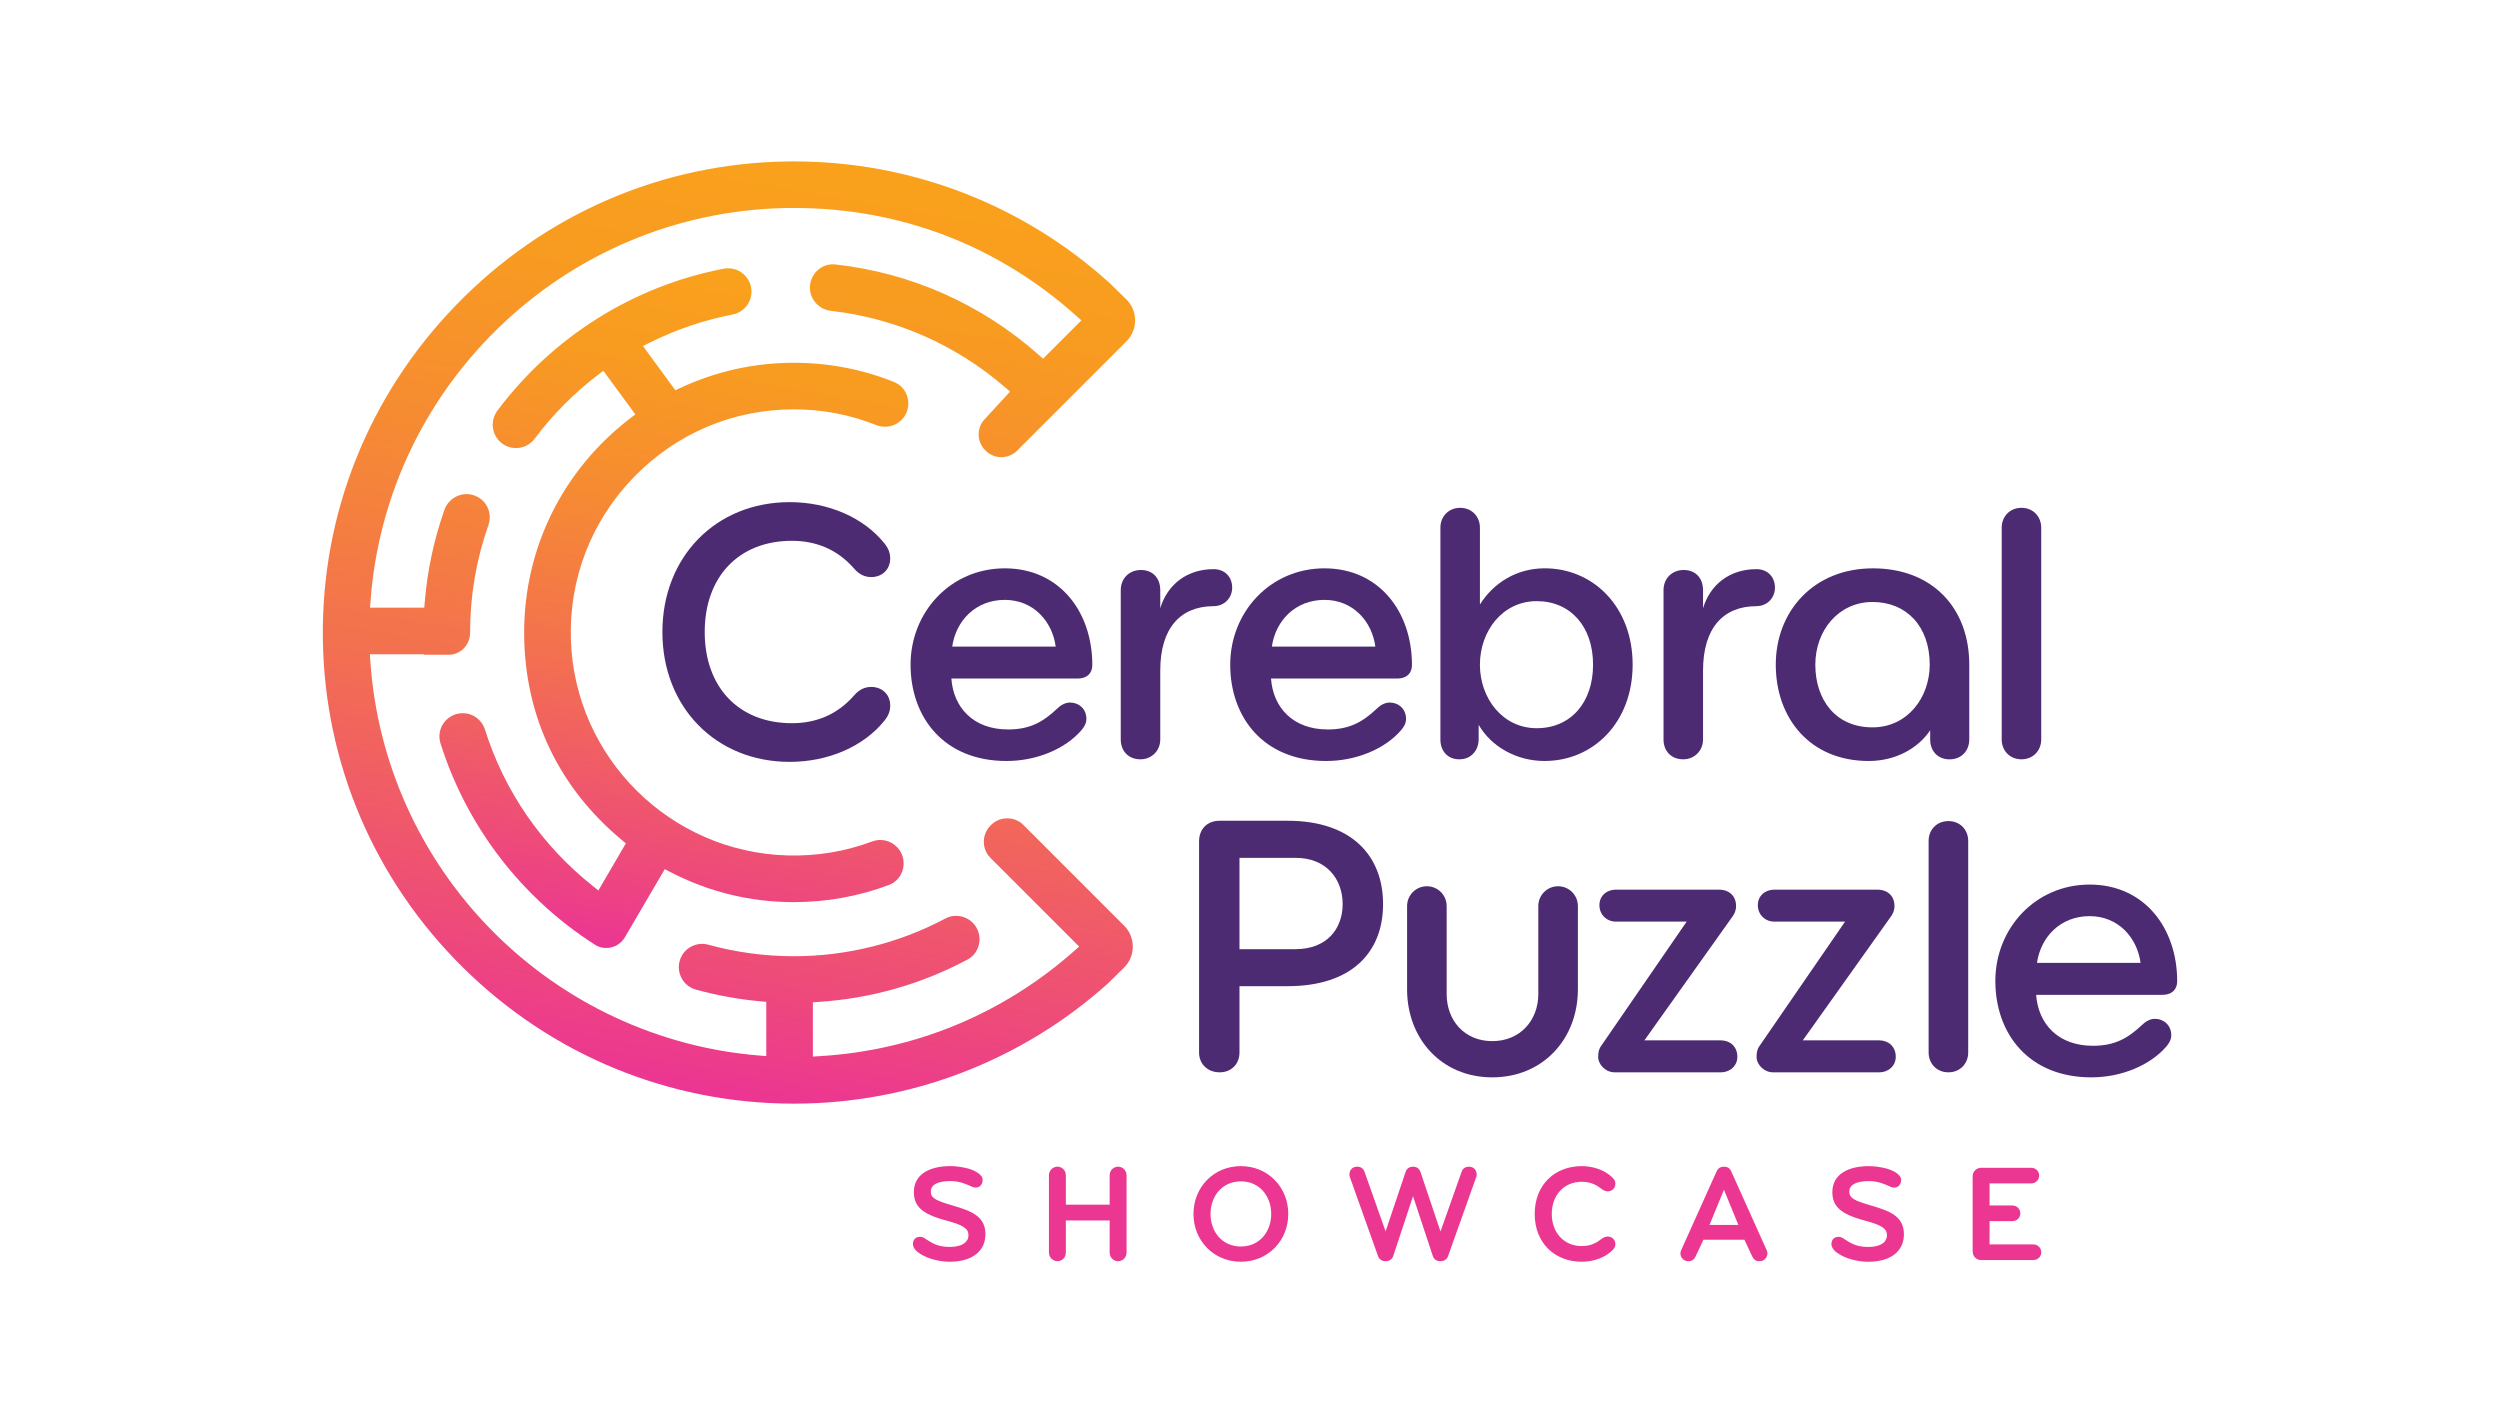 <?xml version="1.0" encoding="UTF-8" standalone="no"?>
<svg
   id="a"
   viewBox="0 0 774.444 440.87"
   version="1.1"
   sodipodi:docname="logo.svg"
   inkscape:version="1.1 (c68e22c387, 2021-05-23)"
   width="774.444"
   height="440.87"
   xmlns:inkscape="http://www.inkscape.org/namespaces/inkscape"
   xmlns:sodipodi="http://sodipodi.sourceforge.net/DTD/sodipodi-0.dtd"
   xmlns:xlink="http://www.w3.org/1999/xlink"
   xmlns="http://www.w3.org/2000/svg"
   xmlns:svg="http://www.w3.org/2000/svg">
  <sodipodi:namedview
     id="namedview59"
     pagecolor="#505050"
     bordercolor="#ffffff"
     borderopacity="1"
     inkscape:pageshadow="0"
     inkscape:pageopacity="0"
     inkscape:pagecheckerboard="1"
     showgrid="false"
     units="px"
     inkscape:zoom="1.0191705"
     inkscape:cx="89.77889"
     inkscape:cy="99.590791"
     inkscape:window-width="2560"
     inkscape:window-height="1361"
     inkscape:window-x="-9"
     inkscape:window-y="-9"
     inkscape:window-maximized="1"
     inkscape:current-layer="a"
     fit-margin-top="50"
     fit-margin-left="100"
     fit-margin-right="100"
     fit-margin-bottom="50" />
  <defs
     id="defs18">
    <style
       id="style2">.d{fill:url(#c);}.e{fill:url(#b);}.f{fill:#eb3792;}.g{fill:#4d2b73;}</style>
    <linearGradient
       id="b"
       x1="435.02"
       y1="423.02"
       x2="485.71"
       y2="135.54"
       gradientUnits="userSpaceOnUse">
      <stop
         offset="0"
         stop-color="#ec3593"
         id="stop4" />
      <stop
         offset=".15"
         stop-color="#ee4d77"
         id="stop6" />
      <stop
         offset=".41"
         stop-color="#f3714f"
         id="stop8" />
      <stop
         offset=".65"
         stop-color="#f68b32"
         id="stop10" />
      <stop
         offset=".85"
         stop-color="#f89b21"
         id="stop12" />
      <stop
         offset="1"
         stop-color="#f9a11b"
         id="stop14" />
    </linearGradient>
    <linearGradient
       id="c"
       x1="426.32"
       y1="381.38"
       x2="463.51"
       y2="170.5"
       xlink:href="#b" />
    <linearGradient
       inkscape:collect="always"
       xlink:href="#b"
       id="linearGradient1197"
       gradientUnits="userSpaceOnUse"
       x1="435.02"
       y1="423.02"
       x2="485.71"
       y2="135.54" />
  </defs>
  <g
     id="g24"
     transform="translate(-227.016,-85.58)">
    <path
       class="e"
       d="m 544.06,341.14 c -2.7,-2.7 -7.15,-2.75 -9.91,-0.11 l -0.18,0.18 c -1.39,1.33 -2.16,3.12 -2.19,5.04 -0.02,1.92 0.72,3.73 2.07,5.09 l 27.47,27.47 -1.51,1.33 c -22.17,19.6 -49.49,30.88 -78.98,32.62 l -2,0.12 v -16.81 l 1.77,-0.12 c 16.29,-1.07 31.81,-5.48 46.11,-13.11 1.99,-1.06 3.33,-2.97 3.66,-5.22 0.34,-2.31 -0.4,-4.57 -2.05,-6.22 -2.23,-2.23 -5.69,-2.76 -8.43,-1.3 -14.34,7.65 -30.58,11.7 -46.95,11.7 -8.98,0 -17.89,-1.2 -26.5,-3.57 -3.15,-0.86 -6.5,0.49 -8.14,3.29 -1.15,1.96 -1.32,4.28 -0.46,6.39 0.85,2.08 2.57,3.62 4.73,4.22 6.56,1.81 13.33,3.04 20.1,3.64 l 1.72,0.15 v 16.81 l -2.04,-0.16 c -31.3,-2.51 -60.76,-16.27 -82.95,-38.74 -22.21,-22.5 -35.58,-52.17 -37.66,-83.55 l -0.13,-2.02 h 16.78 v 0.15 h 7.56 c 1.8,0 3.48,-0.71 4.74,-1.99 1.26,-1.29 1.95,-3 1.95,-4.83 0,-11.46 1.9,-22.63 5.66,-33.29 1.22,-3.45 -0.23,-7.17 -3.43,-8.84 -1.85,-0.96 -4.02,-1.08 -5.96,-0.32 -1.97,0.78 -3.51,2.37 -4.22,4.38 -3.25,9.23 -5.31,18.84 -6.1,28.57 l -0.14,1.74 h -16.8 l 0.15,-2.03 c 2.42,-33 17.15,-63.69 41.47,-86.4 24.45,-22.83 56.29,-35.4 89.67,-35.4 33.38,0 63.48,11.9 87.58,33.5 l 1.49,1.33 -11.87,11.87 -1.33,-1.18 c -17.76,-15.72 -39.55,-25.41 -63.02,-28.02 -2.04,-0.23 -3.99,0.42 -5.51,1.81 -1.55,1.41 -2.41,3.42 -2.37,5.51 0.06,3.6 2.86,6.63 6.49,7.05 20.01,2.27 38.69,10.48 54,23.72 l 1.51,1.31 -7.82,8.49 c -2.59,2.7 -2.54,7.03 0.12,9.66 l 0.18,0.18 c 2.68,2.65 7.03,2.63 9.69,-0.03 l 33.88,-33.88 c 1.75,-1.75 2.7,-4.07 2.69,-6.55 -0.02,-2.47 -1,-4.79 -2.77,-6.51 l -5.02,-4.89 c -26.86,-24.4 -61.58,-37.79 -97.93,-37.79 -0.71,0 -1.42,0 -2.13,0.02 -38.78,0.56 -75.14,16.31 -102.38,44.36 -27.24,28.04 -41.93,64.85 -41.39,103.65 0.54,38.48 15.98,74.62 43.47,101.75 27.52,27.16 63.9,42.11 102.46,42.11 35.97,0 70.51,-13.22 97.25,-37.22 l 4.97,-4.88 c 1.76,-1.73 2.74,-4.04 2.75,-6.51 0.01,-2.47 -0.94,-4.79 -2.69,-6.53 l -31.16,-31.16 z"
       id="path20"
       style="fill:url(#linearGradient1197)" />
    <path
       class="d"
       d="m 498.43,217.25 c 2.8,1.11 5.93,0.45 7.97,-1.7 1.68,-1.77 2.35,-4.15 1.83,-6.54 -0.52,-2.37 -2.1,-4.24 -4.34,-5.13 -9.83,-3.93 -20.24,-5.92 -30.95,-5.92 -12.3,0 -24.17,2.64 -35.3,7.85 l -1.41,0.66 -10.04,-13.7 2,-1 c 8.15,-4.08 16.81,-7.02 25.73,-8.75 3.48,-0.67 5.95,-3.71 5.89,-7.22 -0.04,-2.14 -1.01,-4.14 -2.68,-5.49 -1.66,-1.35 -3.82,-1.89 -5.92,-1.49 -27.97,5.38 -52.86,20.99 -70.09,43.94 -1.29,1.73 -1.77,3.91 -1.29,6.01 0.47,2.06 1.81,3.81 3.69,4.79 3.15,1.64 6.99,0.76 9.14,-2.1 5.63,-7.51 12.27,-14.19 19.73,-19.86 l 1.53,-1.16 9.91,13.51 -1.48,1.13 c -20.94,15.99 -32.96,40.2 -32.96,66.42 0,26.22 11.04,48.34 30.28,64.31 l 1.23,1.02 -8.51,14.59 -1.71,-1.36 c -15.85,-12.59 -27.42,-29.37 -33.45,-48.53 -0.95,-3 -3.7,-5.02 -6.86,-5.02 -2.33,0 -4.46,1.08 -5.84,2.96 -1.36,1.86 -1.75,4.18 -1.06,6.36 8.06,25.66 25.04,47.81 47.81,62.38 1.51,0.97 3.32,1.27 5.08,0.85 1.79,-0.43 3.29,-1.54 4.23,-3.13 l 12.36,-21.1 1.6,0.83 c 11.98,6.22 24.89,9.38 38.39,9.38 10.15,0 20.05,-1.79 29.43,-5.31 2.28,-0.86 3.89,-2.73 4.41,-5.14 0.53,-2.44 -0.21,-4.94 -1.96,-6.69 -1.99,-1.99 -4.97,-2.65 -7.6,-1.66 -8.34,3.12 -17.13,4.58 -26.18,4.34 -36.39,-0.98 -65.89,-30.24 -67.16,-66.62 -0.66,-18.91 6.22,-36.82 19.37,-50.44 13.16,-13.63 30.81,-21.13 49.7,-21.13 8.81,0 17.39,1.64 25.49,4.86 z"
       id="path22"
       style="fill:url(#c)" />
  </g>
  <g
     id="g54"
     transform="translate(-227.016,-85.58)">
    <path
       class="g"
       d="m 853.22,320.8 c -3.65,0 -6.12,-2.74 -6.12,-6.13 v -65.65 c 0,-3.39 2.48,-6.13 6.12,-6.13 3.64,0 6.12,2.74 6.12,6.13 v 65.65 c 0,3.39 -2.48,6.13 -6.12,6.13 z"
       id="path26" />
    <path
       class="g"
       d="m 565.39,291.61 c 0,2.09 -1.17,4.17 -4.69,4.17 h -38.97 c 0.65,8.99 6.78,15.77 17.59,15.77 6.78,0 10.82,-2.35 15.12,-6.39 1.04,-1.04 2.48,-1.95 4.04,-1.95 2.74,0 5.08,1.95 5.08,5.08 0,1.3 -0.65,2.48 -1.56,3.52 -4.95,5.73 -13.81,9.51 -23.2,9.51 -19.42,0 -29.71,-13.55 -29.71,-29.84 0,-16.29 12.38,-29.84 29.19,-29.84 16.81,0 27.11,13.29 27.11,29.97 z m -27.11,-20.2 c -8.99,0 -15.12,6.39 -16.29,14.47 h 32.06 c -1.04,-7.82 -6.91,-14.47 -15.77,-14.47 z"
       id="path28" />
    <path
       class="g"
       d="m 602.99,273.36 c -10.3,0 -16.55,6.78 -16.55,19.94 v 21.37 c 0,3.39 -2.61,6.13 -6.12,6.13 -3.91,0 -6.12,-2.74 -6.12,-6.13 v -46.26 c 0,-3.65 2.61,-6.26 6.25,-6.26 3.64,0 5.99,2.48 5.99,6.26 v 5.6 c 2.22,-7.43 8.34,-12.12 16.55,-12.12 3.52,0 5.73,2.48 5.73,5.73 0,3.25 -2.48,5.73 -5.73,5.73 z"
       id="path30" />
    <path
       class="g"
       d="m 664.41,291.61 c 0,2.09 -1.17,4.17 -4.69,4.17 h -38.97 c 0.65,8.99 6.78,15.77 17.59,15.77 6.78,0 10.82,-2.35 15.12,-6.39 1.04,-1.04 2.48,-1.95 4.04,-1.95 2.74,0 5.08,1.95 5.08,5.08 0,1.3 -0.65,2.48 -1.56,3.52 -4.95,5.73 -13.81,9.51 -23.2,9.51 -19.42,0 -29.71,-13.55 -29.71,-29.84 0,-16.29 12.38,-29.84 29.19,-29.84 16.81,0 27.11,13.29 27.11,29.97 z m -27.11,-20.2 c -8.99,0 -15.12,6.39 -16.29,14.47 h 32.06 c -1.04,-7.82 -6.91,-14.47 -15.77,-14.47 z"
       id="path32" />
    <path
       class="g"
       d="m 705.53,321.32 c -8.73,0 -16.55,-4.43 -20.46,-11.21 v 4.43 c 0,3.39 -2.22,6.26 -5.99,6.26 -3.77,0 -5.86,-2.74 -5.86,-6.13 v -65.65 c 0,-3.39 2.48,-6.13 6.12,-6.13 3.64,0 6.12,2.74 6.12,6.13 v 23.82 c 4.17,-6.65 11.34,-11.21 20.07,-11.21 14.99,0 27.24,11.86 27.24,29.84 0,17.98 -12.25,29.84 -27.24,29.84 z m -2.48,-49.52 c -10.56,0 -17.59,9.25 -17.59,19.68 0,10.43 7.04,19.68 17.59,19.68 10.55,0 17.46,-7.95 17.46,-19.68 0,-11.73 -6.91,-19.68 -17.46,-19.68 z"
       id="path34" />
    <path
       class="g"
       d="m 771.13,273.36 c -10.3,0 -16.55,6.78 -16.55,19.94 v 21.37 c 0,3.39 -2.61,6.13 -6.12,6.13 -3.91,0 -6.12,-2.74 -6.12,-6.13 v -46.26 c 0,-3.65 2.61,-6.26 6.25,-6.26 3.64,0 5.99,2.48 5.99,6.26 v 5.6 c 2.22,-7.43 8.34,-12.12 16.55,-12.12 3.52,0 5.73,2.48 5.73,5.73 0,3.25 -2.48,5.73 -5.73,5.73 z"
       id="path36" />
    <path
       class="g"
       d="m 837.05,314.68 c 0,3.39 -2.35,6.13 -6.12,6.13 -3.77,0 -5.99,-2.74 -5.99,-6.13 v -2.87 c -3.65,5.47 -10.56,9.51 -19.03,9.51 -18.25,0 -28.8,-13.29 -28.8,-29.84 0,-16.55 11.73,-29.84 30.1,-29.84 18.37,0 29.84,12.25 29.84,29.84 z m -29.97,-42.62 c -10.43,0 -17.72,8.73 -17.72,19.42 0,10.69 6.12,19.42 17.72,19.42 10.82,0 17.72,-9.25 17.72,-19.42 0,-11.99 -7.3,-19.42 -17.72,-19.42 z"
       id="path38" />
    <path
       class="g"
       d="m 496.85,298.37 c -2.76,0 -4.5,1.71 -5.55,2.96 -4.92,5.5 -11.31,8.28 -18.98,8.28 -16.4,0 -27,-11.09 -27,-28.25 0,-17.16 10.6,-28.25 27,-28.25 7.67,0 14.06,2.79 18.96,8.25 1.07,1.28 2.81,2.99 5.57,2.99 3.49,0 5.93,-2.39 5.93,-5.82 0,-1.6 -0.56,-3.08 -1.7,-4.51 -6.4,-8.07 -17.41,-12.89 -29.44,-12.89 -22.85,0 -39.43,16.92 -39.43,40.23 0,23.31 16.58,40.23 39.43,40.23 12.03,0 23.03,-4.82 29.44,-12.88 1.15,-1.43 1.71,-2.91 1.71,-4.52 0,-3.42 -2.44,-5.82 -5.93,-5.82 z"
       id="path40" />
    <path
       class="g"
       d="m 760.11,417.76 h -32.93 c -2.74,0 -5.09,-2.35 -5.09,-4.82 0,-1.7 0.39,-2.74 1.3,-3.91 l 26.11,-37.95 h -21.93 c -2.74,0 -5.09,-2.09 -5.09,-5.09 0,-3 2.35,-4.82 5.09,-4.82 h 31.89 c 3.26,0 5.35,1.96 5.35,5.09 0,1.43 -0.52,2.48 -1.3,3.52 l -27.1,38.08 h 23.71 c 2.74,0 5.09,1.83 5.09,5.09 0,2.87 -2.35,4.82 -5.09,4.82 z"
       id="path42" />
    <path
       class="g"
       d="m 809.18,417.76 h -32.93 c -2.74,0 -5.09,-2.35 -5.09,-4.82 0,-1.7 0.39,-2.74 1.3,-3.91 l 26.11,-37.95 h -21.93 c -2.74,0 -5.09,-2.09 -5.09,-5.09 0,-3 2.35,-4.82 5.09,-4.82 h 31.89 c 3.26,0 5.35,1.96 5.35,5.09 0,1.43 -0.52,2.48 -1.3,3.52 l -27.1,38.08 h 23.71 c 2.74,0 5.09,1.83 5.09,5.09 0,2.87 -2.35,4.82 -5.09,4.82 z"
       id="path44" />
    <path
       class="g"
       d="m 830.59,417.76 c -3.65,0 -6.13,-2.74 -6.13,-6.13 v -65.57 c 0,-3.39 2.48,-6.13 6.13,-6.13 3.65,0 6.13,2.74 6.13,6.13 v 65.57 c 0,3.39 -2.48,6.13 -6.13,6.13 z"
       id="path46" />
    <path
       class="g"
       d="m 901.45,389.59 c 0,2.09 -1.17,4.17 -4.69,4.17 h -38.99 c 0.65,9 6.78,15.78 17.6,15.78 6.78,0 10.82,-2.35 15.13,-6.39 1.04,-1.04 2.48,-1.96 4.04,-1.96 2.74,0 5.09,1.96 5.09,5.09 0,1.3 -0.65,2.48 -1.56,3.52 -4.96,5.74 -13.82,9.52 -23.21,9.52 -19.43,0 -29.73,-13.56 -29.73,-29.86 0,-16.3 12.39,-29.86 29.21,-29.86 16.82,0 27.12,13.3 27.12,29.99 z m -27.12,-20.21 c -9,0 -15.13,6.39 -16.3,14.47 h 32.08 c -1.04,-7.82 -6.91,-14.47 -15.78,-14.47 z"
       id="path48" />
    <path
       class="g"
       d="m 604.85,417.76 c -3.78,0 -6.39,-2.6 -6.39,-6.13 v -65.41 c 0,-3.78 2.48,-6.39 6.39,-6.39 h 21.01 c 19.82,0 29.6,10.82 29.6,25.82 0,15 -9.78,25.43 -29.6,25.43 h -14.88 v 20.55 c 0,3.52 -2.48,6.13 -6.13,6.13 z m 6.13,-66.45 v 28.3 h 17.36 c 9.65,0 14.6,-6.26 14.6,-13.95 0,-7.69 -4.95,-14.34 -14.6,-14.34 h -17.36 z"
       id="path50" />
    <path
       class="g"
       d="m 662.9,392.07 v -25.82 c 0,-3.39 2.74,-6.13 6.13,-6.13 3.39,0 6.13,2.74 6.13,6.13 v 27.25 c 0,8.22 5.52,14.6 14.13,14.6 8.61,0 14.26,-6.39 14.26,-14.6 v -27.25 c 0,-3.39 2.74,-6.13 6.13,-6.13 3.39,0 6.13,2.74 6.13,6.13 v 25.82 c 0,15.26 -10.74,27.25 -26.52,27.25 -15.78,0 -26.39,-12 -26.39,-27.25 z"
       id="path52" />
  </g>
  <path
     class="f"
     d="m 294.184,390.86 c -3.48,0 -7.43,-1.07 -9.92,-3.01 -0.86,-0.69 -1.46,-1.55 -1.46,-2.49 0,-1.33 0.86,-2.23 2.19,-2.23 0.47,0 0.9,0.13 1.33,0.39 2.32,1.46 3.91,2.75 7.94,2.75 4.03,0 5.75,-1.67 5.75,-3.61 0,-2.1 -1.67,-3.18 -6.83,-4.55 -7.77,-2.06 -10.09,-4.55 -10.09,-8.85 0,-5.24 4.51,-8.03 11.34,-8.03 1.55,0 3.65,0.26 5.5,0.77 1.98,0.56 4.47,1.8 4.47,3.52 0,1.16 -0.69,2.36 -2.15,2.36 -0.34,0 -0.69,-0.04 -1.03,-0.21 -1.98,-0.9 -4.04,-1.8 -6.74,-1.8 -3.82,0 -6.14,1.03 -6.14,3.26 0,2.1 1.72,2.83 6.87,4.34 5.88,1.72 10.05,3.39 10.05,8.89 0,4.98 -3.78,8.5 -11.08,8.5 z m 52.18,-0.17 c -1.46,0 -2.62,-1.2 -2.62,-2.66 v -9.96 h -13.57 v 9.96 c 0,1.46 -1.12,2.66 -2.58,2.66 -1.46,0 -2.66,-1.2 -2.66,-2.66 v -23.96 c 0,-1.46 1.2,-2.66 2.66,-2.66 1.46,0 2.58,1.2 2.58,2.66 v 9.1 h 13.57 v -9.1 c 0,-1.46 1.16,-2.66 2.62,-2.66 1.46,0 2.62,1.2 2.62,2.66 v 23.96 c 0,1.46 -1.16,2.66 -2.62,2.66 z m 38.03,0.17 c -8.42,0 -14.68,-6.53 -14.68,-14.81 0,-8.28 6.27,-14.81 14.68,-14.81 8.41,0 14.68,6.53 14.68,14.81 0,8.28 -6.27,14.81 -14.68,14.81 z m 0,-24.9 c -5.84,0 -9.4,4.64 -9.4,10.09 0,5.45 3.56,10.09 9.4,10.09 5.84,0 9.4,-4.64 9.4,-10.09 0,-5.45 -3.56,-10.09 -9.4,-10.09 z m 61.85,15.5 6.48,-18.33 c 0.3,-1.03 1.07,-1.72 2.32,-1.72 1.59,0 2.4,1.16 2.4,2.45 0,0.21 -0.04,0.47 -0.13,0.73 l -8.72,24.48 c -0.3,0.94 -1.12,1.63 -2.41,1.63 -1.12,0 -1.98,-0.6 -2.32,-1.59 l -6.14,-18.55 -6.14,18.55 c -0.34,0.99 -1.2,1.59 -2.32,1.59 -1.29,0 -2.1,-0.69 -2.4,-1.63 l -8.72,-24.48 c -0.09,-0.26 -0.13,-0.52 -0.13,-0.73 0,-1.29 0.82,-2.45 2.41,-2.45 1.24,0 2.02,0.69 2.32,1.72 l 6.48,18.33 6.18,-18.38 c 0.34,-0.99 1.07,-1.67 2.32,-1.67 1.25,0 1.98,0.69 2.32,1.67 l 6.18,18.38 z m 50.09,2.19 c 0.56,-0.39 1.12,-0.6 1.72,-0.6 1.46,0 2.36,1.12 2.36,2.4 0,0.69 -0.3,1.25 -0.82,1.76 -2.45,2.53 -6.23,3.65 -9.58,3.65 -8.42,0 -14.6,-5.84 -14.6,-14.81 0,-8.97 6.18,-14.81 14.6,-14.81 3.35,0 7.13,1.12 9.58,3.65 0.52,0.52 0.82,1.07 0.82,1.76 0,1.29 -0.9,2.4 -2.36,2.4 -0.6,0 -1.16,-0.21 -1.72,-0.6 -1.63,-1.25 -3.39,-2.36 -6.31,-2.36 -5.63,0 -9.32,4.25 -9.32,9.96 0,5.71 3.69,9.96 9.32,9.96 2.92,0 4.68,-1.12 6.31,-2.36 z m 44.06,0.39 h -12.71 l -2.45,5.24 c -0.47,0.86 -1.07,1.42 -2.19,1.42 -1.55,0 -2.49,-1.2 -2.49,-2.45 0,-0.34 0.09,-0.69 0.26,-1.03 l 10.99,-24.43 c 0.39,-0.86 1.12,-1.37 2.23,-1.37 1.11,0 1.85,0.47 2.23,1.37 l 10.99,24.43 c 0.17,0.34 0.26,0.69 0.26,1.03 0,1.25 -0.94,2.45 -2.49,2.45 -1.12,0 -1.72,-0.52 -2.19,-1.42 l -2.45,-5.24 z m -6.35,-15.5 -4.47,10.91 h 8.93 l -4.47,-10.91 z m 44.67,22.33 c -3.48,0 -7.43,-1.07 -9.92,-3.01 -0.86,-0.69 -1.46,-1.55 -1.46,-2.49 0,-1.33 0.86,-2.23 2.19,-2.23 0.47,0 0.9,0.13 1.33,0.39 2.32,1.46 3.91,2.75 7.94,2.75 4.03,0 5.75,-1.67 5.75,-3.61 0,-2.1 -1.67,-3.18 -6.83,-4.55 -7.77,-2.06 -10.09,-4.55 -10.09,-8.85 0,-5.24 4.51,-8.03 11.34,-8.03 1.55,0 3.65,0.26 5.5,0.77 1.98,0.56 4.47,1.8 4.47,3.52 0,1.16 -0.69,2.36 -2.15,2.36 -0.34,0 -0.69,-0.04 -1.03,-0.21 -1.98,-0.9 -4.04,-1.8 -6.74,-1.8 -3.82,0 -6.14,1.03 -6.14,3.26 0,2.1 1.72,2.83 6.87,4.34 5.88,1.72 10.05,3.39 10.05,8.89 0,4.98 -3.78,8.5 -11.08,8.5 z m 51.13,-0.52 h -16.1 c -1.46,0 -2.66,-1.16 -2.66,-2.62 v -23.36 c 0,-1.46 1.2,-2.62 2.66,-2.62 h 15.46 c 1.37,0 2.49,1.03 2.49,2.4 0,1.37 -1.12,2.45 -2.49,2.45 h -12.88 v 6.83 h 7.08 c 1.33,0 2.45,1.07 2.45,2.45 0,1.38 -1.12,2.4 -2.45,2.4 h -7.08 v 7.21 h 13.53 c 1.37,0 2.49,1.07 2.49,2.45 0,1.38 -1.12,2.4 -2.49,2.4 z"
     id="path56" />
</svg>
